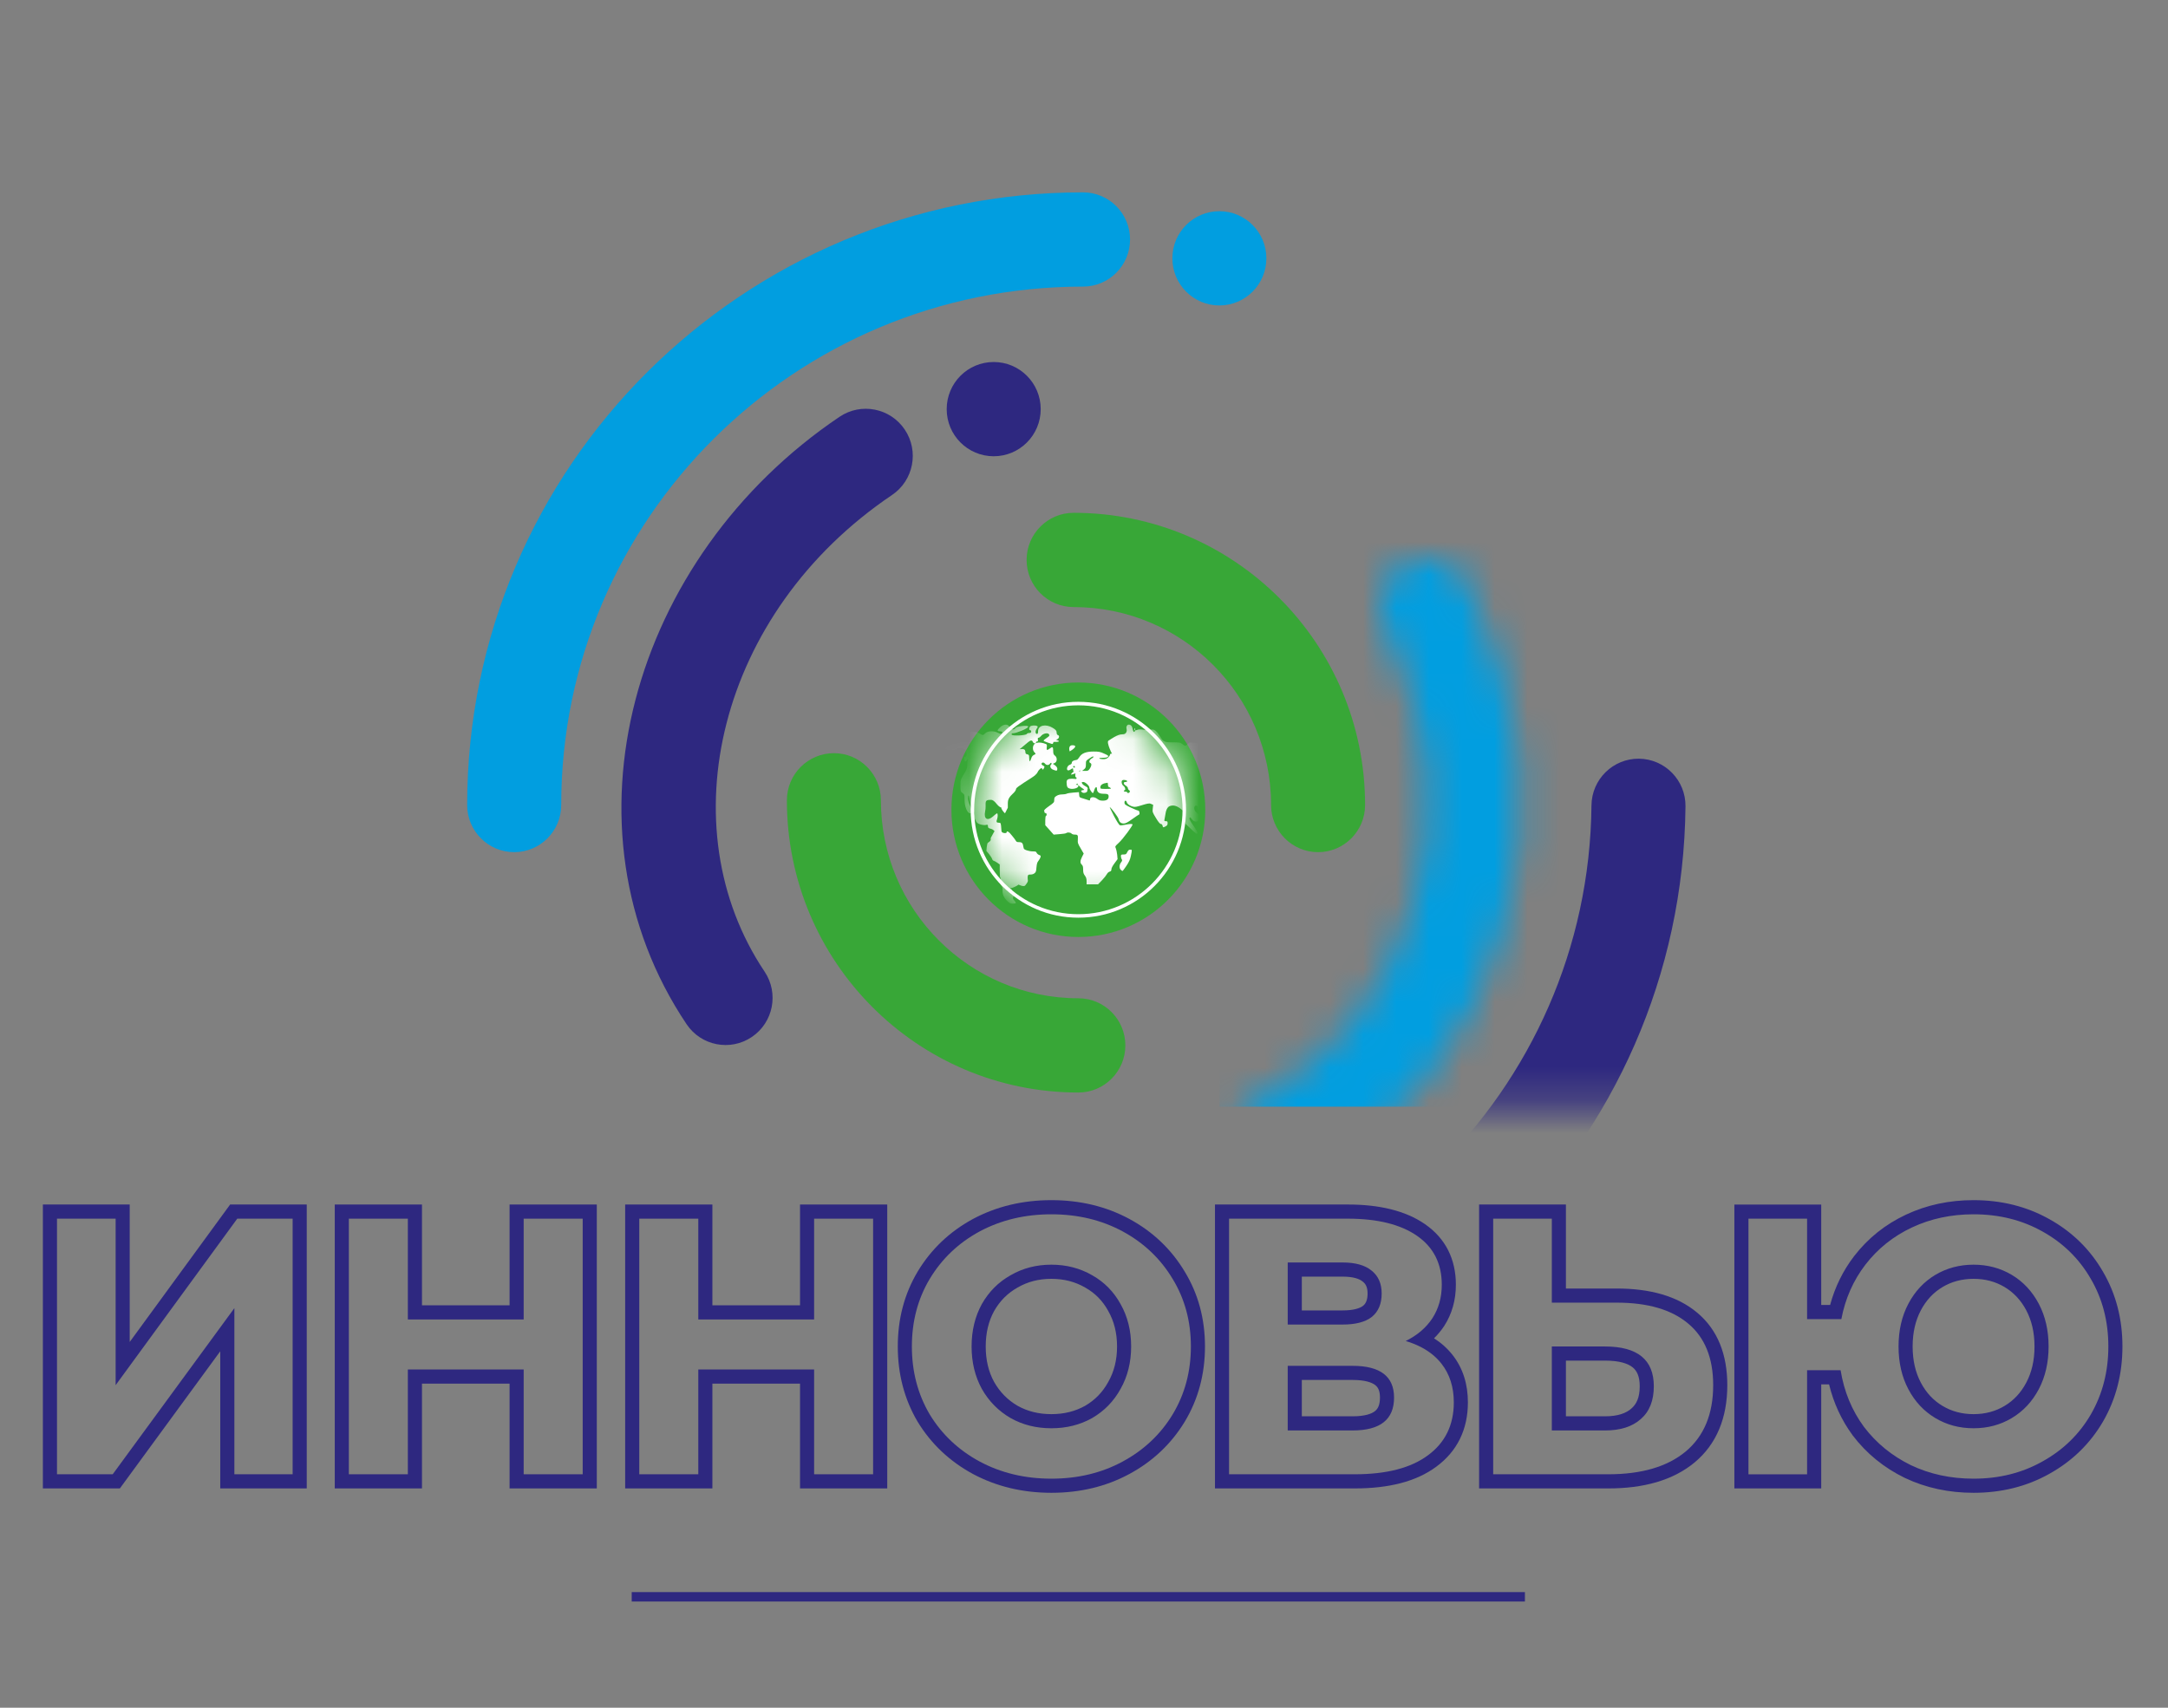 <?xml version="1.0" encoding="UTF-8"?> <svg xmlns="http://www.w3.org/2000/svg" width="66" height="52" viewBox="0 0 66 52" fill="none"><rect x="0" y="0" width="66" height="52" fill="#808080" stroke="none"/><path fill-rule="evenodd" clip-rule="evenodd" d="M31.253 17.05C31.253 16.258 31.893 15.615 32.684 15.615C37.584 15.615 41.557 19.599 41.557 24.513C41.557 25.305 40.916 25.948 40.126 25.948C39.336 25.948 38.695 25.305 38.695 24.513C38.695 21.184 36.004 18.485 32.684 18.485C31.893 18.485 31.253 17.843 31.253 17.05Z" fill="#38A737"></path><path fill-rule="evenodd" clip-rule="evenodd" d="M34.259 31.832C34.259 32.624 33.618 33.267 32.828 33.267C27.927 33.267 23.955 29.283 23.955 24.369C23.955 23.577 24.596 22.934 25.386 22.934C26.176 22.934 26.817 23.577 26.817 24.369C26.817 27.698 29.508 30.397 32.828 30.397C33.618 30.397 34.259 31.039 34.259 31.832Z" fill="#38A737"></path><path fill-rule="evenodd" clip-rule="evenodd" d="M32.97 8.727C24.186 8.727 17.085 15.806 17.085 24.513C17.085 25.305 16.444 25.948 15.653 25.948C14.863 25.948 14.222 25.305 14.222 24.513C14.222 14.198 22.627 5.857 32.97 5.857C33.761 5.857 34.402 6.499 34.402 7.292C34.402 8.084 33.761 8.727 32.97 8.727Z" fill="#019EE0"></path><path fill-rule="evenodd" clip-rule="evenodd" d="M27.155 15.073C21.84 18.657 20.33 25.191 23.276 29.585C23.717 30.243 23.543 31.134 22.887 31.576C22.231 32.019 21.342 31.844 20.901 31.186C16.897 25.215 19.209 16.972 25.558 12.691C26.214 12.249 27.103 12.424 27.544 13.081C27.985 13.739 27.811 14.631 27.155 15.073Z" fill="#2E2880"></path><path d="M37.121 9.301C37.911 9.301 38.552 8.658 38.552 7.866C38.552 7.073 37.911 6.431 37.121 6.431C36.33 6.431 35.69 7.073 35.69 7.866C35.69 8.658 36.33 9.301 37.121 9.301Z" fill="#019EE0"></path><path d="M31.682 12.458C31.682 13.251 31.041 13.893 30.251 13.893C29.46 13.893 28.82 13.251 28.82 12.458C28.82 11.665 29.46 11.023 30.251 11.023C31.041 11.023 31.682 11.665 31.682 12.458Z" fill="#2E2880"></path><path fill-rule="evenodd" clip-rule="evenodd" d="M46.423 48.766H19.231V48.479H46.423V48.766Z" fill="#2E2880"></path><mask id="mask0_3106_4765" style="mask-type:alpha" maskUnits="userSpaceOnUse" x="37" y="15" width="17" height="19"><path d="M37.122 15.903H53.151V33.698H37.122V15.903Z" fill="#D9D9D9"></path></mask><g mask="url(#mask0_3106_4765)"><path fill-rule="evenodd" clip-rule="evenodd" d="M32.412 40.156C41.197 40.24 48.365 33.23 48.449 24.524C48.457 23.731 49.104 23.095 49.894 23.102C50.684 23.11 51.319 23.759 51.311 24.551C51.212 34.866 42.727 43.126 32.385 43.026C31.594 43.018 30.96 42.369 30.967 41.577C30.975 40.784 31.622 40.148 32.412 40.156Z" fill="#2E2880"></path></g><mask id="mask1_3106_4765" style="mask-type:alpha" maskUnits="userSpaceOnUse" x="37" y="16" width="10" height="21"><path fill-rule="evenodd" clip-rule="evenodd" d="M42.138 19.056C44.983 24.753 42.958 31.098 38.197 33.49C37.49 33.845 37.204 34.708 37.558 35.416C37.912 36.125 38.772 36.411 39.478 36.056C45.854 32.854 48.146 24.675 44.697 17.77C44.343 17.062 43.483 16.775 42.776 17.13C42.069 17.485 41.784 18.347 42.138 19.056Z" fill="#019EE0"></path></mask><g mask="url(#mask1_3106_4765)"><path d="M37.122 15.903H47.998V33.698H37.122V15.903Z" fill="#019EE0"></path></g><path d="M36.692 24.656C36.692 26.796 34.962 28.531 32.828 28.531C30.694 28.531 28.964 26.796 28.964 24.656C28.964 22.517 30.694 20.782 32.828 20.782C34.962 20.782 36.692 22.517 36.692 24.656Z" fill="#38A837"></path><path d="M35.999 24.656C35.999 26.413 34.579 27.837 32.828 27.837C31.076 27.837 29.657 26.413 29.657 24.656C29.657 22.9 31.076 21.477 32.828 21.477C34.579 21.477 35.999 22.9 35.999 24.656Z" fill="#38A837"></path><path fill-rule="evenodd" clip-rule="evenodd" d="M36.106 24.657C36.106 26.472 34.639 27.943 32.828 27.943C31.018 27.943 29.55 26.472 29.55 24.657C29.55 22.841 31.018 21.37 32.828 21.37C34.639 21.37 36.106 22.841 36.106 24.657ZM32.828 27.837C34.58 27.837 36 26.413 36 24.657C36 22.9 34.58 21.477 32.828 21.477C31.077 21.477 29.657 22.9 29.657 24.657C29.657 26.413 31.077 27.837 32.828 27.837Z" fill="white"></path><mask id="mask2_3106_4765" style="mask-type:alpha" maskUnits="userSpaceOnUse" x="29" y="21" width="7" height="7"><path d="M35.999 24.656C35.999 26.413 34.579 27.837 32.828 27.837C31.076 27.837 29.657 26.413 29.657 24.656C29.657 22.9 31.076 21.477 32.828 21.477C34.579 21.477 35.999 22.9 35.999 24.656Z" fill="#38A837"></path></mask><g mask="url(#mask2_3106_4765)"><path d="M34.865 22.225C34.835 22.229 34.702 22.189 34.62 22.225C34.469 22.288 34.559 22.113 34.559 22.191C34.559 22.307 34.504 22.319 34.485 22.21C34.469 22.113 34.429 22.064 34.36 22.064C34.309 22.064 34.276 22.136 34.297 22.195C34.307 22.22 34.316 22.367 34.163 22.36C34.02 22.354 33.796 22.524 33.746 22.552C33.666 22.594 33.876 23.019 33.876 22.979C33.876 22.962 33.857 22.948 33.834 22.948C33.811 22.948 33.792 22.962 33.792 22.979C33.792 22.998 33.767 23.036 33.737 23.063C33.693 23.103 33.658 23.116 33.58 23.116C33.526 23.116 33.473 23.105 33.467 23.095C33.458 23.082 33.5 23.074 33.578 23.074C33.664 23.074 33.71 23.063 33.729 23.042C33.752 23.015 33.735 23 33.616 22.948C33.496 22.893 33.454 22.884 33.289 22.884C33.06 22.884 32.924 22.939 32.853 23.063C32.828 23.103 32.794 23.137 32.779 23.137C32.744 23.137 32.639 23.217 32.639 23.242C32.639 23.253 32.668 23.291 32.702 23.327C32.737 23.362 32.765 23.4 32.765 23.413C32.765 23.426 32.779 23.426 32.804 23.411C32.867 23.377 32.89 23.386 32.89 23.44C32.89 23.487 32.884 23.491 32.823 23.483C32.729 23.466 32.649 23.501 32.605 23.577C32.582 23.617 32.876 23.499 32.849 23.497C32.809 23.497 32.809 23.495 32.851 23.478C32.924 23.449 32.933 23.415 32.874 23.365C32.811 23.312 32.775 23.247 32.775 23.186C32.775 23.135 32.761 23.133 32.683 23.162C32.65 23.175 32.629 23.198 32.629 23.224C32.629 23.249 32.61 23.272 32.583 23.28C32.522 23.299 32.484 23.35 32.482 23.409C32.482 23.466 32.536 23.474 32.599 23.426C32.656 23.384 32.671 23.386 32.671 23.447C32.671 23.489 32.681 23.499 32.729 23.501C32.761 23.501 32.773 23.508 32.761 23.514C32.729 23.527 32.723 23.668 32.755 23.668C32.767 23.668 32.775 23.68 32.775 23.697C32.775 23.72 32.757 23.725 32.704 23.716C32.664 23.71 32.599 23.71 32.56 23.718C32.476 23.733 32.459 23.771 32.476 23.897C32.484 23.963 32.499 23.986 32.545 24.005C32.631 24.041 32.792 24.011 32.822 23.954C32.876 23.851 32.63 23.916 32.679 23.916C32.708 23.916 32.748 23.902 32.769 23.881C32.798 23.853 32.807 23.853 32.807 23.876C32.807 23.893 32.857 23.939 32.918 23.98C33.023 24.051 33.025 24.053 32.97 24.059C32.905 24.068 32.897 24.089 32.943 24.127C32.987 24.163 33.1 24.133 33.1 24.085C33.1 24.064 33.106 24.032 33.112 24.013C33.121 23.992 33.098 23.969 33.041 23.939C32.972 23.904 32.932 23.861 32.932 23.82C32.932 23.815 32.953 23.811 32.98 23.811C33.041 23.813 33.163 23.925 33.163 23.98C33.163 24.024 33.242 24.148 33.27 24.148C33.28 24.148 33.297 24.11 33.31 24.066C33.337 23.965 33.394 23.933 33.394 24.017C33.395 24.116 33.459 24.169 33.578 24.169C33.72 24.169 33.75 24.184 33.75 24.253C33.75 24.338 33.691 24.38 33.574 24.38C33.5 24.38 33.456 24.367 33.406 24.327C33.308 24.251 33.184 24.26 33.184 24.342C33.184 24.373 33.175 24.38 33.148 24.369C33.127 24.361 33.054 24.338 32.985 24.317C32.861 24.281 32.859 24.279 32.853 24.201L32.846 24.121L32.683 24.133C32.593 24.14 32.498 24.154 32.475 24.167C32.452 24.18 32.387 24.19 32.333 24.19C32.27 24.19 32.209 24.205 32.165 24.234C32.104 24.27 32.094 24.289 32.094 24.357C32.094 24.43 32.086 24.441 31.935 24.546C31.826 24.624 31.779 24.668 31.788 24.689C31.794 24.706 31.8 24.729 31.8 24.74C31.8 24.75 31.815 24.759 31.832 24.759C31.849 24.759 31.863 24.778 31.863 24.801C31.863 24.824 31.855 24.843 31.842 24.843C31.83 24.843 31.821 24.904 31.821 24.984V25.127L31.949 25.27L32.077 25.414L32.26 25.399C32.358 25.393 32.448 25.378 32.461 25.367C32.492 25.338 32.589 25.346 32.618 25.38C32.633 25.397 32.67 25.412 32.702 25.412C32.811 25.412 32.821 25.424 32.813 25.555C32.804 25.666 32.813 25.687 32.899 25.833L32.991 25.991L32.941 26.09C32.88 26.212 32.878 26.277 32.932 26.328C32.964 26.357 32.974 26.393 32.974 26.479C32.974 26.57 32.985 26.608 33.027 26.663C33.064 26.713 33.079 26.757 33.079 26.829V26.928H33.253H33.427L33.544 26.808C33.609 26.741 33.676 26.656 33.695 26.62C33.714 26.582 33.75 26.549 33.781 26.541C33.821 26.53 33.834 26.513 33.834 26.469C33.834 26.435 33.871 26.364 33.928 26.288L34.022 26.161L34.01 26.024C34.001 25.949 33.982 25.86 33.968 25.828C33.941 25.774 33.943 25.77 34.062 25.66C34.184 25.549 34.498 25.125 34.477 25.102C34.458 25.083 34.379 25.087 34.249 25.115C34.182 25.129 34.11 25.136 34.092 25.129C34.071 25.123 33.989 24.995 33.909 24.841C33.83 24.687 33.775 24.569 33.785 24.576C33.838 24.609 34.039 24.881 34.052 24.938C34.075 25.032 34.123 25.075 34.209 25.075C34.267 25.075 34.324 25.045 34.473 24.938C34.578 24.864 34.67 24.801 34.678 24.801C34.689 24.801 34.693 24.776 34.689 24.744C34.685 24.704 34.668 24.683 34.641 24.679C34.618 24.677 34.517 24.634 34.416 24.586C34.249 24.506 34.232 24.491 34.232 24.439C34.232 24.365 34.284 24.359 34.303 24.432C34.32 24.495 34.452 24.569 34.548 24.569C34.662 24.569 34.945 24.436 35.026 24.472L35.106 24.506L35.093 24.618C35.081 24.723 35.085 24.736 35.19 24.908C35.263 25.03 35.313 25.089 35.339 25.089C35.364 25.089 35.383 25.11 35.391 25.142C35.406 25.203 35.406 25.203 35.483 25.163C35.532 25.138 35.546 25.117 35.546 25.068C35.546 25.014 35.538 25.005 35.492 25.005C35.452 25.005 35.441 24.997 35.448 24.967C35.454 24.948 35.464 24.883 35.473 24.826C35.492 24.666 35.54 24.569 35.615 24.544C35.727 24.504 35.837 24.538 35.972 24.651L36.091 24.757V24.921V25.085L36.263 25.247C36.404 25.38 36.437 25.403 36.452 25.376C36.466 25.351 36.435 25.289 36.332 25.142C36.227 24.99 36.198 24.934 36.213 24.908C36.23 24.877 36.238 24.881 36.28 24.938C36.341 25.02 36.41 25.039 36.492 24.99C36.544 24.959 36.552 24.944 36.54 24.889C36.533 24.856 36.517 24.816 36.502 24.805C36.487 24.792 36.452 24.765 36.424 24.742C36.362 24.693 36.339 24.599 36.372 24.55C36.401 24.512 36.468 24.531 36.468 24.578C36.468 24.595 36.479 24.626 36.492 24.649C36.508 24.685 36.519 24.687 36.544 24.666C36.561 24.651 36.571 24.622 36.569 24.599C36.565 24.565 36.586 24.548 36.682 24.512C36.844 24.451 36.888 24.407 36.888 24.304C36.888 24.234 36.871 24.201 36.785 24.102C36.712 24.017 36.68 23.961 36.674 23.904C36.668 23.838 36.672 23.826 36.705 23.826C36.728 23.826 36.812 23.874 36.89 23.933C37.005 24.017 37.045 24.038 37.087 24.028C37.137 24.015 37.137 24.011 37.11 23.967C37.093 23.942 37.045 23.902 37.003 23.881C36.946 23.849 36.93 23.828 36.93 23.779C36.93 23.725 36.934 23.72 37.022 23.72H37.112L37.124 23.619C37.133 23.55 37.127 23.51 37.106 23.487C37.053 23.428 37.072 23.394 37.129 23.447C37.169 23.485 37.187 23.491 37.206 23.472C37.223 23.455 37.215 23.43 37.173 23.373C37.141 23.333 37.11 23.299 37.102 23.299C37.009 23.297 36.814 23.253 36.802 23.232C36.793 23.217 36.8 23.181 36.819 23.15C36.85 23.097 36.856 23.097 36.907 23.122C37.005 23.175 37.118 23.16 37.24 23.078C37.353 23 37.407 22.996 37.37 23.068C37.322 23.158 37.347 23.221 37.464 23.316C37.563 23.396 37.584 23.404 37.621 23.384C37.682 23.352 37.661 23.249 37.573 23.158L37.51 23.091L37.596 23.076C37.651 23.068 37.684 23.051 37.684 23.034C37.684 23.017 37.703 23.004 37.724 23.004C37.787 23.004 37.795 22.969 37.743 22.933C37.697 22.901 37.703 22.899 37.829 22.903C37.904 22.908 37.965 22.901 37.969 22.889C37.973 22.876 37.908 22.84 37.825 22.806C37.68 22.747 37.649 22.743 37.15 22.716C36.81 22.699 36.6 22.678 36.552 22.659C36.513 22.642 36.418 22.623 36.343 22.615C36.215 22.602 36.204 22.604 36.156 22.655C36.093 22.722 36.081 22.722 35.995 22.657C35.932 22.608 35.909 22.604 35.71 22.604C35.517 22.604 35.485 22.598 35.41 22.552C35.339 22.507 35.23 22.212 35.085 22.214C34.993 22.214 34.894 22.22 34.865 22.225ZM33.289 23.049C33.289 23.057 33.261 23.082 33.226 23.101C33.159 23.141 33.142 23.215 33.194 23.234C33.238 23.253 33.234 23.316 33.18 23.4C33.136 23.466 33.121 23.474 33.037 23.474L32.943 23.472L33.002 23.426C33.05 23.386 33.058 23.362 33.058 23.27C33.058 23.167 33.06 23.162 33.159 23.097C33.259 23.03 33.289 23.019 33.289 23.049ZM32.733 23.354C32.733 23.365 32.719 23.373 32.702 23.373C32.671 23.373 32.66 23.348 32.683 23.325C32.7 23.308 32.733 23.327 32.733 23.354ZM34.282 23.761C34.335 23.779 34.322 23.811 34.263 23.811C34.19 23.811 34.194 23.876 34.274 23.923C34.309 23.944 34.337 23.98 34.337 24.001C34.337 24.022 34.352 24.049 34.372 24.059C34.393 24.072 34.402 24.093 34.393 24.114C34.379 24.15 34.316 24.161 34.316 24.127C34.316 24.114 34.293 24.106 34.263 24.106C34.234 24.106 34.211 24.095 34.211 24.085C34.211 24.072 34.221 24.064 34.232 24.064C34.276 24.064 34.253 23.963 34.2 23.929C34.15 23.895 34.127 23.796 34.163 23.763C34.179 23.744 34.238 23.744 34.282 23.761ZM33.729 23.895C33.729 23.929 33.737 23.958 33.746 23.958C33.756 23.958 33.781 23.973 33.804 23.99C33.84 24.017 33.827 24.02 33.672 24.022C33.502 24.022 33.498 24.02 33.498 23.971C33.498 23.899 33.57 23.853 33.714 23.834C33.723 23.832 33.729 23.86 33.729 23.895Z" fill="white"></path><path d="M32.565 22.88C32.661 22.825 32.818 22.711 32.674 22.693C32.53 22.675 32.541 22.81 32.565 22.88Z" fill="white"></path><path d="M30.447 22.144C30.349 22.236 30.346 22.267 30.441 22.267C30.48 22.267 30.514 22.282 30.514 22.296C30.514 22.351 30.457 22.357 30.378 22.314C30.263 22.247 30.064 22.253 29.997 22.325C29.933 22.394 29.912 22.397 29.822 22.334C29.772 22.296 29.684 22.279 29.517 22.273L29.283 22.262L29.162 22.365C29.095 22.423 29.015 22.468 28.986 22.468C28.936 22.468 28.884 22.514 28.884 22.557C28.884 22.569 28.904 22.586 28.93 22.592C28.957 22.598 28.932 22.606 28.877 22.609C28.771 22.612 28.695 22.652 28.695 22.701C28.695 22.718 28.716 22.756 28.744 22.787C28.779 22.827 28.825 22.839 28.953 22.841C29.047 22.841 29.113 22.83 29.113 22.813C29.113 22.796 29.168 22.784 29.235 22.784C29.373 22.784 29.427 22.836 29.427 22.965C29.427 23.022 29.416 23.043 29.385 23.043C29.341 23.043 29.335 23.065 29.356 23.14C29.373 23.2 29.404 23.198 29.442 23.134C29.471 23.088 29.471 23.088 29.46 23.137C29.454 23.166 29.448 23.238 29.448 23.295C29.448 23.381 29.427 23.436 29.343 23.573C29.243 23.74 29.239 23.751 29.239 23.924C29.239 24.093 29.241 24.104 29.302 24.148C29.36 24.188 29.364 24.202 29.364 24.354C29.364 24.567 29.446 24.762 29.534 24.765C29.598 24.765 29.596 24.676 29.532 24.535C29.496 24.457 29.469 24.363 29.469 24.311C29.469 24.179 29.502 24.199 29.517 24.34C29.523 24.409 29.559 24.518 29.602 24.601C29.659 24.713 29.672 24.759 29.655 24.799C29.64 24.836 29.648 24.876 29.688 24.96C29.732 25.052 29.759 25.077 29.845 25.103C29.901 25.12 29.977 25.129 30.012 25.12C30.064 25.103 30.075 25.112 30.075 25.158C30.075 25.204 30.094 25.221 30.16 25.235C30.225 25.25 30.265 25.284 30.34 25.396C30.43 25.528 30.443 25.539 30.535 25.539C30.587 25.539 30.611 25.539 30.625 25.555L30.647 25.646C30.641 25.596 30.637 25.57 30.625 25.555L30.595 25.436L30.497 25.419L30.482 25.235C30.47 25.06 30.466 25.052 30.411 25.052C30.334 25.052 30.322 25.029 30.355 24.94C30.38 24.865 30.378 24.765 30.351 24.765C30.342 24.765 30.288 24.808 30.232 24.859C30.062 25.009 29.943 24.937 29.989 24.713C30.041 24.466 29.924 24.354 30.16 24.354C30.3 24.354 30.347 24.556 30.491 24.595C30.459 24.612 30.559 24.739 30.595 24.765L30.681 24.595V24.469C30.681 24.337 30.714 24.277 30.865 24.136C30.9 24.102 30.932 24.05 30.932 24.021C30.932 23.964 31.393 23.703 31.502 23.614C31.544 23.579 31.581 23.533 31.588 23.51C31.594 23.49 31.625 23.447 31.654 23.421C31.703 23.378 31.713 23.378 31.728 23.413C31.744 23.444 31.753 23.441 31.778 23.395C31.805 23.344 31.805 23.335 31.757 23.315C31.73 23.301 31.707 23.278 31.707 23.264C31.707 23.212 31.772 23.203 31.809 23.249C31.855 23.306 31.924 23.309 31.966 23.252C31.983 23.226 32.002 23.22 32.01 23.235C32.016 23.249 32.012 23.269 31.999 23.281C31.949 23.324 31.979 23.407 32.058 23.436C32.167 23.479 32.188 23.476 32.188 23.41C32.188 23.375 32.16 23.335 32.121 23.306L32.052 23.258L32.11 23.232C32.188 23.195 32.19 23.062 32.114 23.008C32.073 22.977 32.062 22.948 32.062 22.859C32.062 22.738 32.041 22.727 31.957 22.793C31.876 22.856 31.853 22.847 31.866 22.753C31.876 22.687 31.87 22.666 31.84 22.655C31.638 22.575 31.444 22.592 31.444 22.787C31.444 22.922 31.579 22.942 31.5 22.974C31.441 22.999 31.412 23.031 31.393 23.094C31.358 23.209 31.331 23.203 31.331 23.08C31.331 22.988 31.324 22.979 31.253 22.962C31.163 22.942 31.302 22.773 31.041 22.813C31.328 22.578 31.341 22.549 31.398 22.549C31.416 22.549 31.435 22.569 31.444 22.592C31.456 22.641 31.54 22.652 31.54 22.606C31.54 22.589 31.554 22.578 31.573 22.578C31.596 22.578 31.604 22.56 31.596 22.52C31.588 22.48 31.596 22.463 31.619 22.463C31.638 22.463 31.671 22.437 31.694 22.408C31.755 22.331 31.901 22.302 31.935 22.359C31.957 22.397 31.947 22.414 31.866 22.468C31.813 22.503 31.77 22.54 31.77 22.552C31.77 22.563 31.82 22.586 31.88 22.606C31.939 22.623 32.004 22.646 32.022 22.652C32.045 22.661 32.062 22.641 32.071 22.592C32.428 22.592 32.098 22.52 32.146 22.52C32.225 22.52 32.277 22.411 32.211 22.385C32.181 22.377 32.167 22.348 32.167 22.305C32.167 22.25 32.142 22.222 32.05 22.164C31.838 22.032 31.602 22.084 31.602 22.262C31.602 22.319 31.592 22.348 31.571 22.348C31.517 22.348 31.51 22.265 31.558 22.193C31.6 22.133 31.6 22.124 31.571 22.107C31.512 22.078 31.383 22.087 31.356 22.124C31.32 22.173 31.324 22.233 31.362 22.233C31.379 22.233 31.393 22.253 31.393 22.276C31.393 22.305 31.372 22.319 31.333 22.319C31.297 22.319 31.264 22.331 31.258 22.348C31.237 22.394 30.813 22.417 30.798 22.368C30.79 22.336 30.802 22.325 30.856 22.325C30.93 22.325 31.324 22.176 31.299 22.121C31.28 22.075 30.942 22.115 30.911 22.167C30.869 22.236 30.775 22.222 30.735 22.138C30.687 22.038 30.555 22.041 30.447 22.144Z" fill="white"></path><path d="M30.072 25.663C30.152 25.615 30.17 25.587 30.159 25.52L30.26 25.333C30.322 25.263 30.323 25.263 30.401 25.282C30.444 25.293 30.489 25.317 30.502 25.335C30.532 25.376 30.647 25.381 30.647 25.34C30.647 25.309 30.65 25.309 30.705 25.333C30.73 25.344 30.887 25.538 30.908 25.575C30.945 25.638 30.954 25.643 31.025 25.643C31.113 25.643 31.14 25.672 31.156 25.791C31.166 25.853 31.173 25.862 31.255 25.892C31.304 25.909 31.387 25.925 31.442 25.925C31.53 25.925 31.543 25.93 31.56 25.971C31.573 25.996 31.606 26.024 31.634 26.033C31.68 26.049 31.686 26.059 31.677 26.098C31.67 26.124 31.643 26.174 31.615 26.209C31.574 26.262 31.564 26.297 31.553 26.411C31.543 26.533 31.536 26.556 31.495 26.589C31.463 26.616 31.424 26.628 31.375 26.63C31.309 26.63 31.299 26.635 31.288 26.674C31.283 26.699 31.283 26.746 31.288 26.781C31.3 26.838 31.292 26.855 31.212 26.959C31.163 27.023 31 26.928 31 26.936C31 26.957 30.832 27.04 30.788 27.04C30.769 27.04 30.753 27.047 30.753 27.058C30.753 27.067 30.763 27.076 30.777 27.076C30.82 27.076 30.825 27.104 30.788 27.15C30.751 27.197 30.767 27.234 30.827 27.234C30.86 27.234 30.866 27.271 30.841 27.331C30.831 27.357 30.839 27.379 30.88 27.423C30.91 27.453 30.928 27.486 30.922 27.497C30.915 27.507 30.875 27.516 30.831 27.516C30.767 27.516 30.74 27.505 30.682 27.453C30.569 27.35 30.516 27.245 30.521 27.123C30.525 27.042 30.518 27.012 30.488 26.973C30.454 26.933 30.451 26.912 30.461 26.824C30.468 26.759 30.465 26.723 30.452 26.723C30.442 26.723 30.435 26.651 30.435 26.524V26.323L30.36 26.27C30.318 26.241 30.268 26.214 30.251 26.211C30.231 26.207 30.21 26.183 30.203 26.156C30.196 26.13 30.154 26.064 30.11 26.008L30.028 25.909L30.039 25.791C30.046 25.728 30.06 25.67 30.072 25.663Z" fill="white"></path><path d="M34.318 25.945C34.287 26.011 34.274 26.019 34.203 26.019C34.132 26.019 34.124 26.025 34.124 26.071C34.124 26.101 34.134 26.142 34.149 26.163C34.168 26.195 34.164 26.214 34.128 26.26C34.072 26.331 34.068 26.44 34.12 26.486C34.141 26.507 34.164 26.522 34.172 26.522C34.18 26.522 34.233 26.45 34.291 26.365C34.37 26.245 34.404 26.174 34.427 26.061C34.467 25.868 34.467 25.872 34.406 25.872C34.366 25.872 34.345 25.891 34.318 25.945Z" fill="white"></path></g><path fill-rule="evenodd" clip-rule="evenodd" d="M64.022 43.285C63.628 43.96 63.079 44.494 62.385 44.879C61.695 45.266 60.923 45.455 60.081 45.455C59.328 45.455 58.629 45.306 57.989 45.002L57.987 45.002L57.986 45.001C57.35 44.69 56.82 44.259 56.401 43.707L56.399 43.704L56.397 43.701C56.057 43.237 55.819 42.719 55.682 42.153H55.443V45.322H52.799V36.678H55.443V39.735H55.714C55.862 39.188 56.106 38.691 56.447 38.246C56.867 37.702 57.395 37.28 58.025 36.985C58.656 36.689 59.343 36.544 60.081 36.544C60.923 36.544 61.695 36.734 62.385 37.121C63.08 37.507 63.629 38.043 64.023 38.727C64.419 39.406 64.613 40.167 64.613 41C64.613 41.833 64.418 42.599 64.022 43.285ZM63.651 38.943C63.297 38.327 62.805 37.846 62.176 37.497C61.556 37.149 60.857 36.975 60.081 36.975C59.401 36.975 58.776 37.108 58.207 37.375C57.638 37.642 57.164 38.02 56.788 38.509C56.418 38.991 56.174 39.543 56.056 40.166H55.013V37.108H53.228V44.892H55.013V41.722H56.033C56.137 42.367 56.373 42.942 56.743 43.446C57.12 43.943 57.597 44.332 58.173 44.614C58.75 44.888 59.386 45.025 60.081 45.025C60.857 45.025 61.556 44.851 62.176 44.502C62.805 44.154 63.297 43.676 63.651 43.068C64.006 42.453 64.184 41.763 64.184 41C64.184 40.236 64.006 39.55 63.651 38.943ZM60.081 43.06C60.437 43.06 60.748 42.975 61.025 42.809C61.301 42.644 61.521 42.412 61.686 42.099C61.849 41.792 61.936 41.429 61.936 41C61.936 40.571 61.849 40.208 61.686 39.9C61.521 39.588 61.301 39.355 61.025 39.19C60.748 39.025 60.437 38.94 60.081 38.94C59.725 38.94 59.413 39.025 59.136 39.19C58.86 39.355 58.64 39.588 58.475 39.9C58.313 40.208 58.226 40.571 58.226 41C58.226 41.429 58.313 41.792 58.475 42.099C58.64 42.412 58.86 42.644 59.136 42.809C59.413 42.975 59.725 43.06 60.081 43.06ZM61.245 43.179C60.898 43.387 60.51 43.49 60.081 43.49C59.652 43.49 59.264 43.387 58.916 43.179C58.569 42.971 58.295 42.679 58.096 42.301C57.896 41.923 57.797 41.489 57.797 41C57.797 40.511 57.896 40.077 58.096 39.699C58.295 39.321 58.569 39.028 58.916 38.82C59.264 38.613 59.652 38.509 60.081 38.509C60.51 38.509 60.898 38.613 61.245 38.82C61.593 39.028 61.866 39.321 62.066 39.699C62.265 40.077 62.365 40.511 62.365 41C62.365 41.489 62.265 41.923 62.066 42.301C61.866 42.679 61.593 42.971 61.245 43.179Z" fill="#2E2880"></path><path fill-rule="evenodd" clip-rule="evenodd" d="M51.586 44.533C50.928 45.078 50.033 45.322 48.961 45.322H45.028V36.677H47.671V39.235H49.216C50.218 39.235 51.056 39.458 51.664 39.968C52.296 40.492 52.584 41.255 52.584 42.178C52.584 43.16 52.266 43.968 51.586 44.533ZM49.216 39.665C50.162 39.665 50.886 39.877 51.389 40.299C51.899 40.722 52.154 41.348 52.154 42.178C52.154 43.06 51.873 43.735 51.312 44.202C50.757 44.661 49.974 44.891 48.961 44.891H45.457V37.108H47.242V39.665H49.216ZM49.665 42.888L49.667 42.886C49.817 42.757 49.918 42.556 49.918 42.212C49.918 41.9 49.826 41.736 49.705 41.637C49.566 41.523 49.309 41.43 48.861 41.43H47.671V43.126H48.861C49.259 43.126 49.507 43.029 49.663 42.89L49.665 42.888ZM47.242 43.557V41H48.861C49.852 41 50.347 41.404 50.347 42.212C50.347 42.649 50.214 42.983 49.948 43.212C49.689 43.442 49.327 43.557 48.861 43.557H47.242Z" fill="#2E2880"></path><path fill-rule="evenodd" clip-rule="evenodd" d="M36.987 45.322V36.677H41.031C41.981 36.677 42.781 36.86 43.382 37.276C44.008 37.71 44.321 38.343 44.321 39.12C44.321 39.581 44.205 40.005 43.964 40.378L43.962 40.38L43.961 40.382C43.872 40.516 43.77 40.639 43.656 40.751C43.872 40.888 44.06 41.056 44.218 41.255C44.538 41.661 44.687 42.152 44.687 42.701C44.687 43.518 44.367 44.188 43.726 44.659C43.106 45.121 42.258 45.322 41.242 45.322H36.987ZM43.471 44.313C43.995 43.928 44.258 43.39 44.258 42.701C44.258 42.234 44.132 41.841 43.881 41.522C43.728 41.328 43.534 41.167 43.298 41.039C43.147 40.957 42.979 40.888 42.794 40.833C42.965 40.749 43.117 40.651 43.25 40.539C43.388 40.422 43.506 40.291 43.604 40.143C43.796 39.847 43.892 39.506 43.892 39.12C43.892 38.475 43.641 37.979 43.138 37.63C42.635 37.282 41.933 37.108 41.031 37.108H37.416V44.891H41.242C42.21 44.891 42.953 44.699 43.471 44.313ZM41.484 39.023L41.481 39.021C41.388 38.944 41.208 38.873 40.876 38.873H39.631V39.902H40.876C41.217 39.902 41.402 39.833 41.495 39.762C41.573 39.697 41.633 39.595 41.633 39.387C41.633 39.193 41.574 39.094 41.487 39.025L41.484 39.023ZM41.763 40.099C41.563 40.255 41.268 40.332 40.876 40.332H39.202V38.442H40.876C41.26 38.442 41.552 38.524 41.752 38.687C41.959 38.85 42.062 39.083 42.062 39.387C42.062 39.699 41.963 39.936 41.763 40.099ZM41.857 42.969C41.94 42.903 42.01 42.793 42.01 42.556C42.01 42.336 41.944 42.235 41.863 42.173C41.76 42.094 41.554 42.019 41.175 42.019H39.631V43.126H41.175C41.552 43.126 41.755 43.05 41.857 42.969ZM39.202 43.557V41.589H41.175C42.018 41.589 42.439 41.911 42.439 42.556C42.439 43.224 42.018 43.557 41.175 43.557H39.202Z" fill="#2E2880"></path><path fill-rule="evenodd" clip-rule="evenodd" d="M29.619 44.882C28.911 44.498 28.347 43.967 27.936 43.292L27.935 43.289L27.933 43.287C27.529 42.601 27.331 41.835 27.331 41C27.331 40.165 27.529 39.402 27.935 38.722L27.935 38.721C28.346 38.038 28.909 37.503 29.618 37.118L29.62 37.117C30.338 36.733 31.137 36.544 32.007 36.544C32.876 36.544 33.672 36.733 34.384 37.118C35.093 37.502 35.657 38.037 36.066 38.72C36.48 39.4 36.683 40.163 36.683 41C36.683 41.836 36.48 42.603 36.067 43.29L36.066 43.291C35.656 43.966 35.092 44.498 34.384 44.881C33.672 45.267 32.876 45.455 32.007 45.455C31.137 45.455 30.338 45.266 29.619 44.882ZM35.699 38.943C35.33 38.327 34.823 37.846 34.18 37.497C33.537 37.149 32.812 36.975 32.007 36.975C31.201 36.975 30.473 37.149 29.822 37.497C29.179 37.846 28.673 38.327 28.303 38.943C27.941 39.55 27.76 40.236 27.76 41C27.76 41.763 27.941 42.453 28.303 43.068C28.673 43.676 29.179 44.154 29.822 44.502C30.473 44.851 31.201 45.025 32.007 45.025C32.812 45.025 33.537 44.851 34.18 44.502C34.823 44.154 35.33 43.676 35.699 43.068C36.069 42.453 36.254 41.763 36.254 41C36.254 40.236 36.069 39.55 35.699 38.943ZM33.739 42.08L33.74 42.077C33.914 41.77 34.006 41.415 34.006 41C34.006 40.584 33.914 40.229 33.74 39.923L33.739 39.92L33.737 39.917C33.568 39.608 33.337 39.375 33.039 39.207L33.036 39.206L33.033 39.204C32.734 39.03 32.395 38.94 32.007 38.94C31.618 38.94 31.28 39.03 30.98 39.204L30.977 39.206L30.975 39.207C30.676 39.375 30.44 39.61 30.264 39.92C30.096 40.227 30.008 40.583 30.008 41C30.008 41.416 30.096 41.773 30.264 42.08C30.44 42.39 30.677 42.63 30.977 42.805C31.277 42.973 31.617 43.06 32.007 43.06C32.397 43.06 32.736 42.973 33.036 42.805C33.336 42.63 33.568 42.391 33.737 42.082L33.739 42.08ZM29.889 39.71C30.103 39.332 30.395 39.039 30.765 38.831C31.134 38.617 31.548 38.509 32.007 38.509C32.465 38.509 32.879 38.617 33.249 38.831C33.618 39.039 33.907 39.332 34.114 39.71C34.328 40.088 34.435 40.518 34.435 41C34.435 41.482 34.328 41.911 34.114 42.29C33.907 42.668 33.618 42.964 33.249 43.179C32.879 43.387 32.465 43.49 32.007 43.49C31.548 43.49 31.134 43.387 30.765 43.179C30.395 42.964 30.103 42.668 29.889 42.29C29.682 41.911 29.578 41.482 29.578 41C29.578 40.518 29.682 40.088 29.889 39.71Z" fill="#2E2880"></path><path fill-rule="evenodd" clip-rule="evenodd" d="M27.01 36.677V45.322H24.355V42.131H21.687V45.322H19.032V36.677H21.687V39.746H24.355V36.677H27.01ZM24.784 40.177H21.258V37.108H19.461V44.891H21.258V41.7H24.784V44.891H26.58V37.108H24.784V40.177Z" fill="#2E2880"></path><path fill-rule="evenodd" clip-rule="evenodd" d="M18.168 36.677V45.322H15.513V42.131H12.846V45.322H10.191V36.677H12.846V39.746H15.513V36.677H18.168ZM15.942 40.177H12.416V37.108H10.62V44.891H12.416V41.7H15.942V44.891H17.739V37.108H15.942V40.177Z" fill="#2E2880"></path><path fill-rule="evenodd" clip-rule="evenodd" d="M1.305 36.677H3.949V40.862L7.006 36.677H9.338V45.322H6.705V41.146L3.649 45.322H1.305V36.677ZM7.135 39.832V44.891H8.909V37.108H7.223L3.52 42.178V37.108H1.735V44.891H3.431L7.135 39.832Z" fill="#2E2880"></path></svg> 